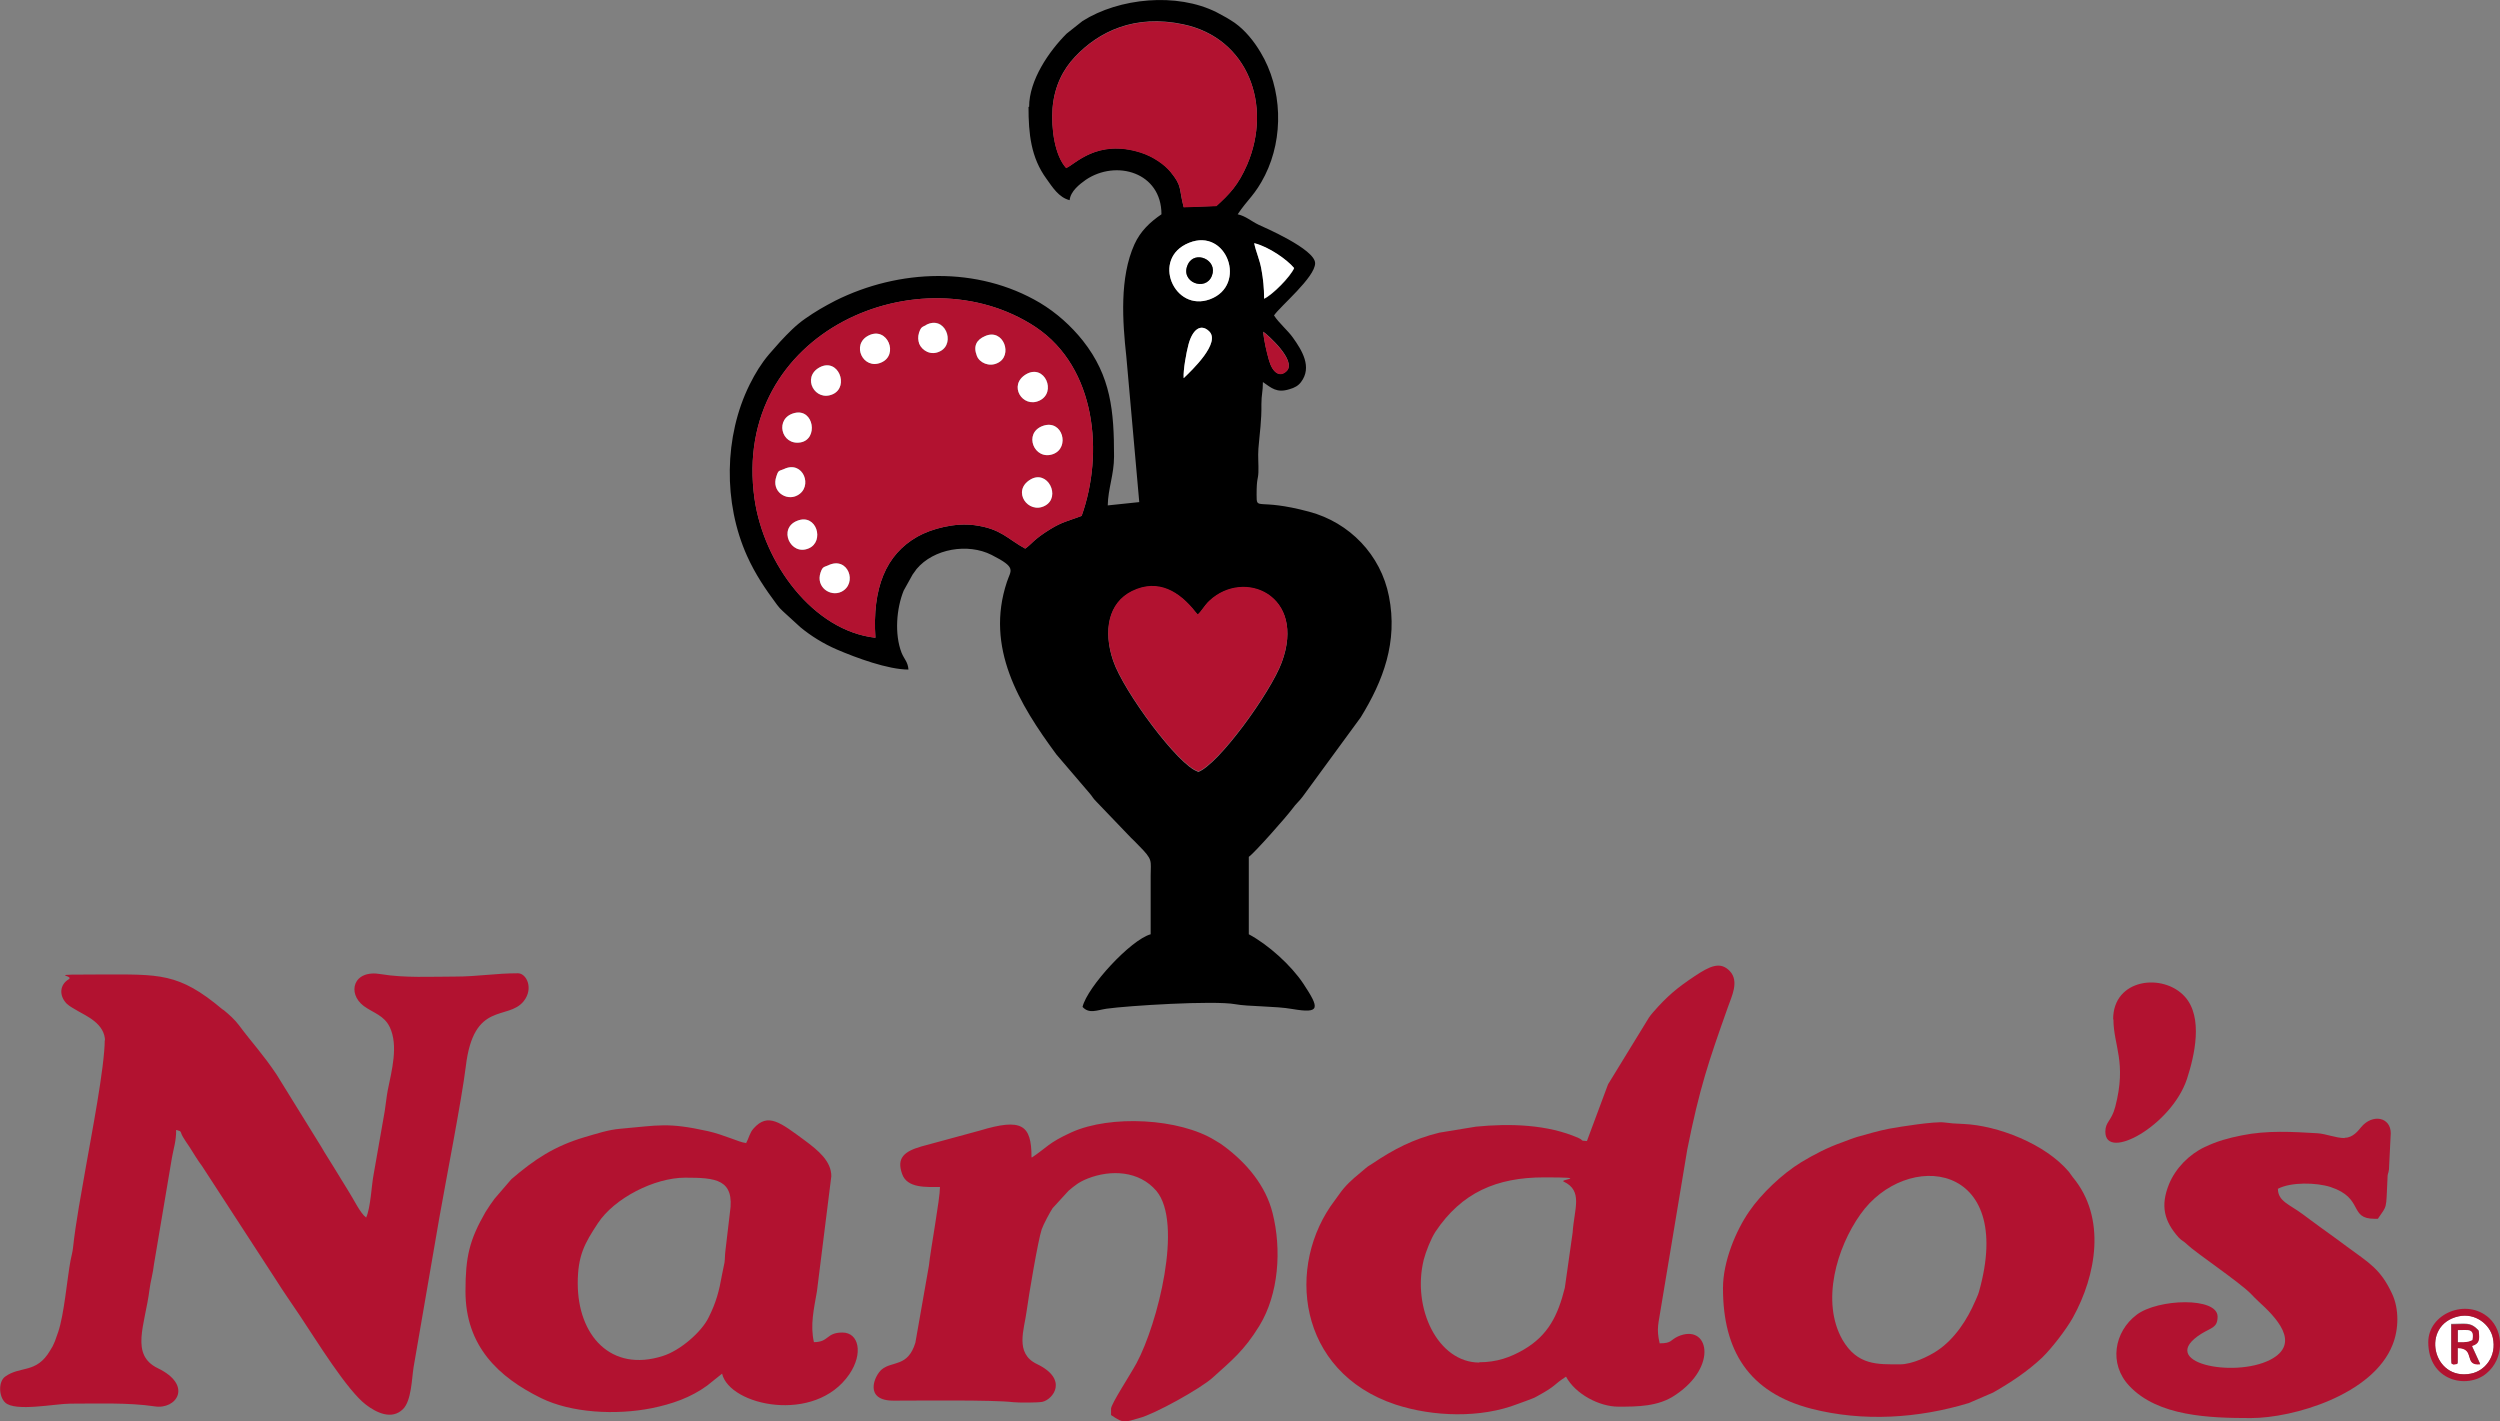 <?xml version="1.0" encoding="UTF-8"?><svg id="a" xmlns="http://www.w3.org/2000/svg" viewBox="0 0 833 473.6"><rect x="0" y="0" width="833" height="473.6" fill="#808080" stroke="none"/><defs><style>.b,.c,.d{fill-rule:evenodd;stroke-width:0px;}.c{fill:#fff;}.d{fill:#b21230;}</style></defs><path class="b" d="M399.1,257.1c-6.4-1.9-24.7-26.6-28.2-36.9-3.4-10-1.5-19.3,6.3-23.1,8.8-4.3,15.9.3,21.1,6.9.6.7.4.5.8.9,1.5-1.4,2.2-3.1,3.9-4.6,11.6-10.8,32.3-1.8,24.1,20.4-3.6,9.9-21.2,34.3-28,36.6h0ZM291.7,212.6c-1.1-16.6,3.4-27.8,14-33.8,4.8-2.7,12.6-4.7,19.1-3.8,8.8,1.2,10.9,4.6,16.8,7.8,2.3-1.6,2.7-3,8.4-6.5,3.9-2.4,5.9-2.7,10.4-4.4,7.4-20.7,4.9-49.4-15.3-62.9-38.2-25.3-101.6,1.2-93.7,57.2,3.1,21.6,19.6,44,40.3,46.3h0ZM394.4,126c-.2-2.7.9-8.6,1.6-11.2,1.3-4.9,4-7.1,6.8-4.5,4.2,3.8-5.8,13.2-8.4,15.7h0ZM422.8,119.9c-.7-2.6-1.7-6.6-1.9-9.4,1.4.9,11.3,9.7,7.8,13.1-2.3,2.2-4.7.6-5.9-3.7h0ZM396.2,80.9c12.6-5.1,19.5,14.2,7,18.8-12,4.5-19.8-13.7-7-18.8h0ZM421.2,99.5c0-3.5-.3-6.5-.9-9.7-.6-3.4-1.8-5.7-2.4-8.7,4.8,1.2,10.9,5.5,13.3,8.3-1.2,2.9-7.2,8.9-10,10.2h0ZM355.3,56c-3.8-4.1-5.1-13.1-4.6-19.9.6-7.5,3.6-13.1,7.5-17.2,7.8-8.3,19.8-14.3,36.1-10.8,21.7,4.6,29.6,27.1,21.3,46.6-3,7-5.9,9.9-10.3,13.9l-10.9.4c-1.7-6.4-.4-6.9-4.4-11.8-2-2.5-5.8-5.1-9.9-6.4-14.6-4.6-21.9,4-24.8,5.1h0ZM342.7,35.6c0,9,.8,16.9,6,24,2,2.8,4.1,6.2,7.7,7.1.3-3,3.3-5.3,5.4-6.8,10.1-6.8,25.2-2.5,25.2,11.5-3.8,2.6-7,5.6-9,10-5,11.1-4,25.6-2.7,37.5l4.3,48.4-10.5,1.1c.1-5.6,2.1-10.3,2.1-16.3,0-15.1-1-26.7-10.4-38.6-3.9-4.9-8.8-9.3-14.3-12.6-20.8-12.3-47-11.3-68.2-.7-2,1-3.3,1.8-5.1,2.8-1.5.9-3.4,2.1-4.8,3.1-3.2,2.2-5.9,5-8.5,7.8l-3.7,4.2c-2.6,3.1-4.5,6.2-6.4,10-8.6,17.3-8.8,39.5-.9,57.1,2.8,6.2,6,10.9,10,16.3.8,1,1,1.3,2,2.2l5.8,5.3c3.5,2.9,7.7,5.5,12.1,7.4,6.5,2.8,17.1,6.7,23.9,6.7-.2-2.6-1.4-3.4-2.3-5.6-2.4-6.2-1.7-14.8.7-20.7l3-5.4c.7-.9.7-1,1.3-1.8,5.7-6.8,17.1-8.7,25-4.7,8.5,4.3,6.4,5,5.1,9-7.3,21.9,4.1,40.7,16.5,57.5l11.2,13.1c1,1.2.9,1.4,2.1,2.6l11.6,12.1c.9.9,1.5,1.4,2.4,2.4,5,5,4.1,5,4.1,10.2,0,6.5,0,13,0,19.5-6.6,1.8-21.1,17.5-22.7,24.2,2.2,2.4,4.7,1.1,8,.6,7-1,35.7-2.8,42.9-1.5,4.2.8,13.4.6,19,1.6,9.4,1.6,9.1-.2,3.7-8.4-4.1-6.2-11.8-13.1-18.2-16.5v-25.8c1.9-1.3,12.5-13.3,14.5-16,1.3-1.8,2.2-2.4,3.4-4l19.4-26.5c7.5-12.2,12.4-25.1,9.4-40.3-2.7-13.8-13.1-24.6-26.6-28.2-17.5-4.7-17.5-.1-17.5-5.7s.5-4.9.6-7.4c.1-2.5-.2-5.4,0-7.9.4-5,1.1-9.4,1-14.8,0-3.3.5-4.1.5-7.4,2.9,2,4.6,3.7,8.8,2.4,1.8-.5,3-1.2,3.9-2.4,3.8-5,.3-10.6-2.7-14.8-1.6-2.3-4.7-4.9-6.3-7.4,2.1-3.1,13.7-12.7,13.7-17.4s-17.3-12.1-18.8-12.8c-2.5-1.2-4.3-2.9-7-3.5,3.3-5,5.8-6.4,9.1-13,6.3-12.6,5.8-28.9-1.5-41-2.2-3.7-5.1-7.3-8.6-9.8-2.1-1.4-3.5-2.2-6-3.5-13.3-6.7-32.5-4.8-44.7,2.9l-5.3,4.2c-5.9,5.9-12.5,15.5-12.5,24.4Z"/><path class="d" d="M34.9,346.5c0,8.9-4.5,32.1-6.2,41.8-1.6,9.3-3.4,18.5-4.4,27.7-.1,1-.5,2.6-.8,4-1.2,6.6-2.1,17.8-4.1,23.8-.4,1.1-.7,1.9-1.1,3.1-.6,1.5-.8,1.8-1.6,3.1-4.6,7.8-9.9,5-15,8.7-2.3,1.7-2.1,6.6,0,8.6,3.3,3.2,16.7.4,21.7.4,9,0,19.4-.4,28.1.9,7.3,1.2,12.9-7,1.1-12.7-9.3-4.5-4.3-14.3-2.8-26.1.3-2.6,1.2-5.6,1.5-8.5l6-35.6c.6-3.3,1.4-5.4,1.4-9.2,2.2.6,1.1.4,2.3,2.4.7,1.2,1.3,2,2.1,3.2,1.5,2.3,2.6,4.3,4.2,6.4l24.5,37.7c2.7,4.3,5.4,8.1,8.2,12.3,5.1,7.6,15.6,24.8,22,29.6,3.3,2.5,8.5,5.2,12.3,1.4,2.8-2.8,2.9-10.1,3.5-13.9l8.6-49.9c2-11.4,7.5-39.6,8.8-50.3,2.6-22.1,14-15.2,19.3-21.8,3.4-4.3.9-9.3-1.9-9.3-7.7,0-13.3,1.1-21.1,1.1s-16.7.5-24.5-.8c-9.4-1.7-11.4,6.4-5.8,10.6,3.3,2.4,6.8,3.1,8.7,7.1,2.9,6.2.6,14.5-.7,21-.4,2.1-.6,4.3-1,6.9l-3.7,21.1c-.7,3.5-1,11.2-2.5,14.4-2-1.5-4.2-6.2-5.7-8.5l-5.4-8.8c-1.2-2-2.5-3.9-3.8-6.2l-14.9-24.1c-4.6-6.9-8.2-10.6-12.5-16.4-1.5-2-3.2-3.5-5-5,0,0-.2-.2-.3-.2,0,0-.2-.2-.3-.2-14.6-12.3-21-11.6-40.6-11.6s-8.4.2-10.6,1.6c-3,1.8-3.3,5.4-.7,8.1,1,1,2.7,1.8,3.8,2.5,2.7,1.6,9,4.2,9,10Z"/><path class="d" d="M492.9,454c-13.8,0-22.5-18.1-18.5-34.3.7-2.7,2.4-7,3.9-9.3,8.7-13,20.3-18.1,36.2-18.1s4.9.7,6.5,1.4c6.6,3.1,3.5,9.1,3,17l-2.6,18.4c-2.3,9.2-5.5,15.8-13.7,20.6-4.5,2.6-9,4.2-14.8,4.2h0ZM528.7,380.2c-2.5-.2-.8-.1-2.7-1-10.4-4.6-23-4.9-34.2-3.8l-12.2,2c-8.6,2.1-15.2,5.5-22.3,10.3-.9.6-1.4.8-2.2,1.5-2.7,2.3-5.1,4.1-7.4,6.8-1.1,1.3-1.9,2.6-2.9,3.9-16.5,21.6-12.6,57.2,20.2,68.1,12.5,4.1,28.4,4.6,40.7-.2,1.8-.7,3.2-1.1,4.6-1.7,1.2-.5,1.1-.4,2.1-1,6.4-3.5,4.9-3.5,9.4-6.4,3.1,5.8,11.1,10,17.4,10s13.3,0,18.9-3.8c14.6-9.6,11.2-24.1,1-19.6-2.6,1.2-2,2.3-6.1,2.3-1.2-5.1-.3-6.8.4-11.7l8.8-52.9c4.1-20.5,7.1-29.3,13.6-47.6,1.1-3.2,3.8-8.4.6-11.8-3.2-3.4-6.7-1.7-11.8,1.7-5.7,3.8-9,6.5-13.8,12-.9,1-.7.9-1.4,1.8l-13.6,22.2-7,18.8Z"/><path class="d" d="M275.9,188.4c6.7-3.2,10,6.1,4.4,8.8-3.7,1.8-8.5-1.6-6.9-6.4.7-2.1,1.2-1.8,2.5-2.4h0ZM265.7,173.5c-6.6,2.5-2.3,11.9,3.8,9.2,5.3-2.3,2.6-11.7-3.8-9.2h0ZM343.3,159.8c5.8-3.5,10.3,5.8,4.9,8.7-5.6,3-11.2-4.9-4.9-8.7h0ZM261.2,156.3c6.5-3.1,9.9,6,4.4,8.8-3.6,1.9-8.7-1.3-6.9-6.4.7-2.2.9-1.6,2.5-2.4h0ZM347.5,141.9c6.5-2.3,9,7.2,3.4,9.4-6.2,2.3-10.1-7-3.4-9.4h0ZM264.8,137.6c6.4-1.5,7.9,8.7,2,9.8-6.6,1.2-8.8-8.1-2-9.8h0ZM341.9,124.7c6.2-3.6,10.3,6,4.4,8.8-5.6,2.6-10.5-5.2-4.4-8.8h0ZM273.1,122.4c6.2-3.3,9.9,6.3,4.5,8.9-6,2.9-10.7-5.6-4.5-8.9h0ZM328.2,112c-2.8,1.2-4,3.3-2.7,6.6.9,2.3,4.1,3.7,6.8,2.4,5.4-2.4,2.1-11.8-4.1-9h0ZM289.4,111.8c6.3-3.1,10.1,6.5,4.2,9-6,2.5-10.1-6.1-4.2-9h0ZM308.6,108.3c6.2-3.5,10,5.9,4.8,8.7-3.2,1.7-6.2-.3-7-2.4-.5-1.1-.6-2.4-.1-3.7.6-2,1.1-1.8,2.4-2.6h0ZM291.7,212.6c-1.1-16.6,3.4-27.8,14-33.8,4.8-2.7,12.6-4.7,19.1-3.8,8.8,1.2,10.9,4.6,16.8,7.8,2.3-1.6,2.7-3,8.4-6.5,3.9-2.4,5.9-2.7,10.4-4.4,7.4-20.7,4.9-49.4-15.3-62.9-38.2-25.3-101.6,1.2-93.7,57.2,3.1,21.6,19.6,44,40.3,46.3Z"/><path class="d" d="M192.5,427.7c0-9.4,2.3-13.4,6.7-20.1,5.5-8.4,18.9-15.2,29.1-15.2s16.6.5,14.9,11.7l-1.5,12.7c-.2,1.5-.1,2.5-.3,3.9-.1.7-.7,3.2-.8,3.9-1,5.7-2,9.4-4.5,14.4-2.4,4.9-9.5,11-15.2,12.8-17.4,5.6-28.4-6.9-28.4-24.2h0ZM248.3,380.8c-1.7-.1-7.1-2.7-12.4-3.9-13.6-3-16.4-1.9-29.2-.8-3.9.3-8.1,1.7-11.9,2.8-10.1,3-16.7,7.4-24.4,14l-5.6,6.5c-1.1,1.5-2,2.8-3,4.4-5.4,9.4-6.7,14.9-6.7,26.5,0,18.3,11.1,28.6,25.1,35.5,10.1,5,25,5.8,37,3.4,6.8-1.4,12.9-3.5,18.4-7.5l5-4c2.5,10.7,31,16.9,42.4.2,4.7-6.9,3.2-13.9-2.3-13.9s-4.4,3.2-9.5,3.2c-1.3-5.7,0-11.1,1-16.9l4.8-38.4c0-5-4.4-8.6-8.7-11.8-8.3-6.1-12.4-9.5-17.2-4.1-1.3,1.4-1.6,3.3-2.5,4.9Z"/><path class="d" d="M343.7,385.5c0-10.8-3.3-13-17.2-8.8l-19.5,5.3c-5.5,1.6-8.4,3.7-6.4,9.2,1.7,4.8,8.1,4.3,12.6,4.3,0,4-3.1,20.6-3.7,26.3l-4.5,25.6c-2.5,8.2-7.7,6-11.2,8.9-2.5,2.1-6.1,10.5,4.1,10.4,8.2,0,33-.3,39.6.5,1.7.2,8.2.2,9.8-.1,3.6-.8,8.8-7.5-1.8-12.6-7.5-3.6-4.2-11.5-3.4-17.8.6-4.6,3.8-23.6,5-27.1.6-1.7,2.7-5.6,3.6-7l5.3-5.8c2.1-1.8,3.6-3,6.4-4.1,7.6-3,17.1-2.7,22.9,4.1,9,10.7.4,44.4-6.6,57.4-2.1,3.9-8.5,13.6-8.5,15.2v2.1c4.6,3.1,4.4,2.3,9.4,1,5.1-1.3,20.6-9.9,24.5-13.5,6.2-5.6,10.4-8.9,15.5-17.2,6.5-10.6,7.5-25.5,4.4-37.7-2.3-9.1-8.6-16.5-15.9-22-1.3-1-1.7-1.2-3.2-2.1-11.9-7.4-34.9-8.6-47.9-2.7-7.7,3.5-8.1,5-13.2,8.4Z"/><path class="d" d="M633.1,454.6c-7.5,0-14.2.4-19.2-8.2-7.2-12.7-1.9-30.7,6-41.8,15.2-21.5,51.8-17.8,39.5,25.8-.5,1.6-.6,1.5-1.2,3-2.7,6.3-6.9,12.8-12.8,16.7-2.7,1.8-8.2,4.5-12.3,4.5h0ZM574.1,429.3c0,20.6,8.5,34.7,29.5,40.1,17.2,4.4,35.6,3.2,52.4-1.9l8.1-3.5c5.8-3.3,11.4-7,16.3-11.6,3.2-3.1,8-9.3,10.3-13.4,7.8-14.1,11.2-33.2,0-46.7-.8-1-.6-.9-1.3-1.8-7.9-9.4-23.8-15.5-35.2-16-2.9-.1-4.1-.2-6.4-.5-3.2-.4-14.6,1.4-18.4,2.1-3.6.7-6.9,1.7-10.5,2.7-1.7.5-3.1,1.1-5,1.8-4.9,1.7-9.5,4.1-13.8,6.7-6.2,3.8-13.2,10.4-17.3,16.4-4.4,6.4-8.7,16.6-8.7,25.5Z"/><path class="d" d="M781.2,379.2c-2.9,0-6.1-1.4-9-1.6-8.4-.5-16.8-1-25.2.7-4.5.9-8.2,1.9-12.4,3.9-5.1,2.4-9.7,7-11.9,12.4-2.9,7.2-1.6,12.3,3.2,17.7,1,1.1,1.7,1.2,2.9,2.4,2.8,2.7,17.1,12.3,21.1,16.3,1,1,1.6,1.7,2.6,2.6,5.6,5.1,14.6,14,3.9,19.5-12.2,6.2-38.2.9-22.9-8.7,3.4-2.1,5.4-2,5.4-5.7,0-6.6-19.9-6-27-.6-7.4,5.6-9.4,16.3-2.4,23.7,9.5,10.1,26.5,10.7,40.5,10.7s40.6-7.7,47.2-24.4c2.1-5.2,2.2-11.9-.1-16.9-3.9-8.4-7.6-10.3-15.2-15.9-4.1-3.1-7.9-5.7-11.9-8.7-.9-.7-1.7-1.3-2.7-2-4.4-3.3-8.3-4.3-8.3-8.5,4.4-2.3,12.8-2.1,17.5-.6,11.3,3.7,6,10.6,14.7,10.6h1.1c3.2-4.7,2.7-2.8,3.2-13.2,0-2.2.3-1.6.5-3.2l.6-12.1c0-5.4-6.1-6.6-9.9-2-.9,1.1-2.7,3.5-5.4,3.5Z"/><path class="d" d="M355.3,56c2.8-1.1,10.2-9.8,24.8-5.1,4.1,1.3,7.9,4,9.9,6.4,4,4.9,2.8,5.4,4.4,11.8l10.9-.4c4.4-4,7.3-7,10.3-13.9,8.3-19.6.4-42-21.3-46.6-16.3-3.5-28.3,2.5-36.1,10.8-3.9,4.1-6.9,9.7-7.5,17.2-.5,6.7.7,15.7,4.6,19.9Z"/><path class="d" d="M399.1,257.1c6.8-2.3,24.4-26.7,28-36.6,8.2-22.2-12.5-31.2-24.1-20.4-1.7,1.6-2.4,3.2-3.9,4.6-.3-.4-.2-.1-.8-.9-5.2-6.6-12.3-11.2-21.1-6.9-7.9,3.9-9.7,13.1-6.3,23.1,3.5,10.3,21.8,35,28.2,36.9Z"/><path class="d" d="M704.2,339.7c0,8.7,4.5,14.2.6,29.1-1.3,4.9-3.3,4.9-3.3,8.3,0,10,22-2,27.2-17.6,2.5-7.7,5.5-20.5-.7-27.4-7.2-8-23.9-6.1-23.9,7.5Z"/><path class="c" d="M403.8,91.9c-2.1,5.4-10.8,2-8-3.8,2.3-4.9,10.1-1.5,8,3.8h0ZM396.2,80.9c-12.8,5.1-5,23.3,7,18.8,12.5-4.7,5.6-23.9-7-18.8Z"/><path class="c" d="M823.7,448.5l2.7,5.9c-5.7.6-1.4-5.3-7.5-5.4,0,1.1,0,2.4,0,3.4,0,2.4.3,1.7-1.4,2.1-.5-.6-.8.8-.8-2.2v-11.2c4.7,0,6.4-.8,9.1,2.1.4,3.3.2,4.3-2.2,5.1h0ZM819.2,438.6c-12.8,2.9-8.7,21.6,4.1,19.1,4.7-.9,8.7-5.8,7.3-12-1-4.4-5.9-8.4-11.4-7.1Z"/><path class="d" d="M819.2,438.6c5.6-1.2,10.5,2.7,11.4,7.1,1.4,6.2-2.6,11.1-7.3,12-12.8,2.5-16.9-16.3-4.1-19.1h0ZM809.1,447.2c0,13,13,15.8,19.4,10.4,5.9-4.9,5.9-13.9.8-18.5-7.5-6.7-20.2-1.4-20.2,8.1Z"/><path class="c" d="M421.2,99.5c2.8-1.3,8.7-7.3,10-10.2-2.3-2.8-8.4-7.1-13.3-8.3.6,3,1.8,5.3,2.4,8.7.6,3.3.9,6.2.9,9.7Z"/><path class="c" d="M394.4,126c2.6-2.5,12.6-11.9,8.4-15.7-2.8-2.6-5.5-.4-6.8,4.5-.7,2.6-1.8,8.6-1.6,11.2Z"/><path class="c" d="M343.3,159.8c-6.3,3.8-.7,11.7,4.9,8.7,5.4-2.9.9-12.2-4.9-8.7Z"/><path class="c" d="M347.5,141.9c-6.7,2.4-2.9,11.7,3.4,9.4,5.7-2.1,3.2-11.7-3.4-9.4Z"/><path class="c" d="M273.1,122.4c-6.1,3.3-1.5,11.7,4.5,8.9,5.4-2.6,1.7-12.2-4.5-8.9Z"/><path class="c" d="M289.4,111.8c-5.9,3-1.8,11.6,4.2,9,6-2.5,2.1-12.2-4.2-9Z"/><path class="c" d="M261.2,156.3c-1.6.7-1.8.2-2.5,2.4-1.8,5.1,3.3,8.3,6.9,6.4,5.5-2.8,2-11.9-4.4-8.8Z"/><path class="c" d="M275.9,188.4c-1.3.6-1.8.3-2.5,2.4-1.6,4.8,3.2,8.1,6.9,6.4,5.6-2.7,2.3-12.1-4.4-8.8Z"/><path class="c" d="M265.7,173.5c-6.6,2.5-2.3,11.9,3.8,9.2,5.3-2.3,2.6-11.7-3.8-9.2Z"/><path class="c" d="M341.9,124.7c-6.1,3.6-1.2,11.4,4.4,8.8,5.9-2.7,1.8-12.4-4.4-8.8Z"/><path class="c" d="M328.2,112c-2.8,1.2-4,3.3-2.7,6.6.9,2.3,4.1,3.7,6.8,2.4,5.4-2.4,2.1-11.8-4.1-9Z"/><path class="c" d="M264.8,137.6c-6.8,1.6-4.6,11,2,9.8,5.9-1.1,4.4-11.3-2-9.8Z"/><path class="c" d="M308.6,108.3c-1.3.7-1.7.5-2.4,2.6-.4,1.3-.3,2.6.1,3.7.9,2.1,3.8,4.1,7,2.4,5.2-2.7,1.5-12.1-4.8-8.7Z"/><path class="d" d="M818.9,443.2c3.4,0,5.6-.7,4.8,3.3-.8.4-1.6.7-3,.7h-1.8s0-4,0-4h0ZM823.7,448.5c2.4-.8,2.6-1.9,2.2-5.1-2.8-3-4.4-2.1-9.1-2.1v11.2c0,3,.2,1.6.7,2.2,1.7-.4,1.3.3,1.4-2.1,0-1.1,0-2.3,0-3.4,6.1.1,1.8,6,7.5,5.4l-2.7-5.9Z"/><path class="b" d="M403.8,91.9c2.1-5.3-5.7-8.7-8-3.8-2.8,5.9,5.9,9.2,8,3.8Z"/><path class="d" d="M420.9,110.6c.2,2.7,1.1,6.8,1.9,9.4,1.2,4.3,3.7,5.9,5.9,3.7,3.5-3.4-6.5-12.2-7.8-13.1Z"/><path class="c" d="M819,447.2h1.8c1.4,0,2.2-.3,3-.7.8-4-1.5-3.3-4.8-3.3v4Z"/></svg>